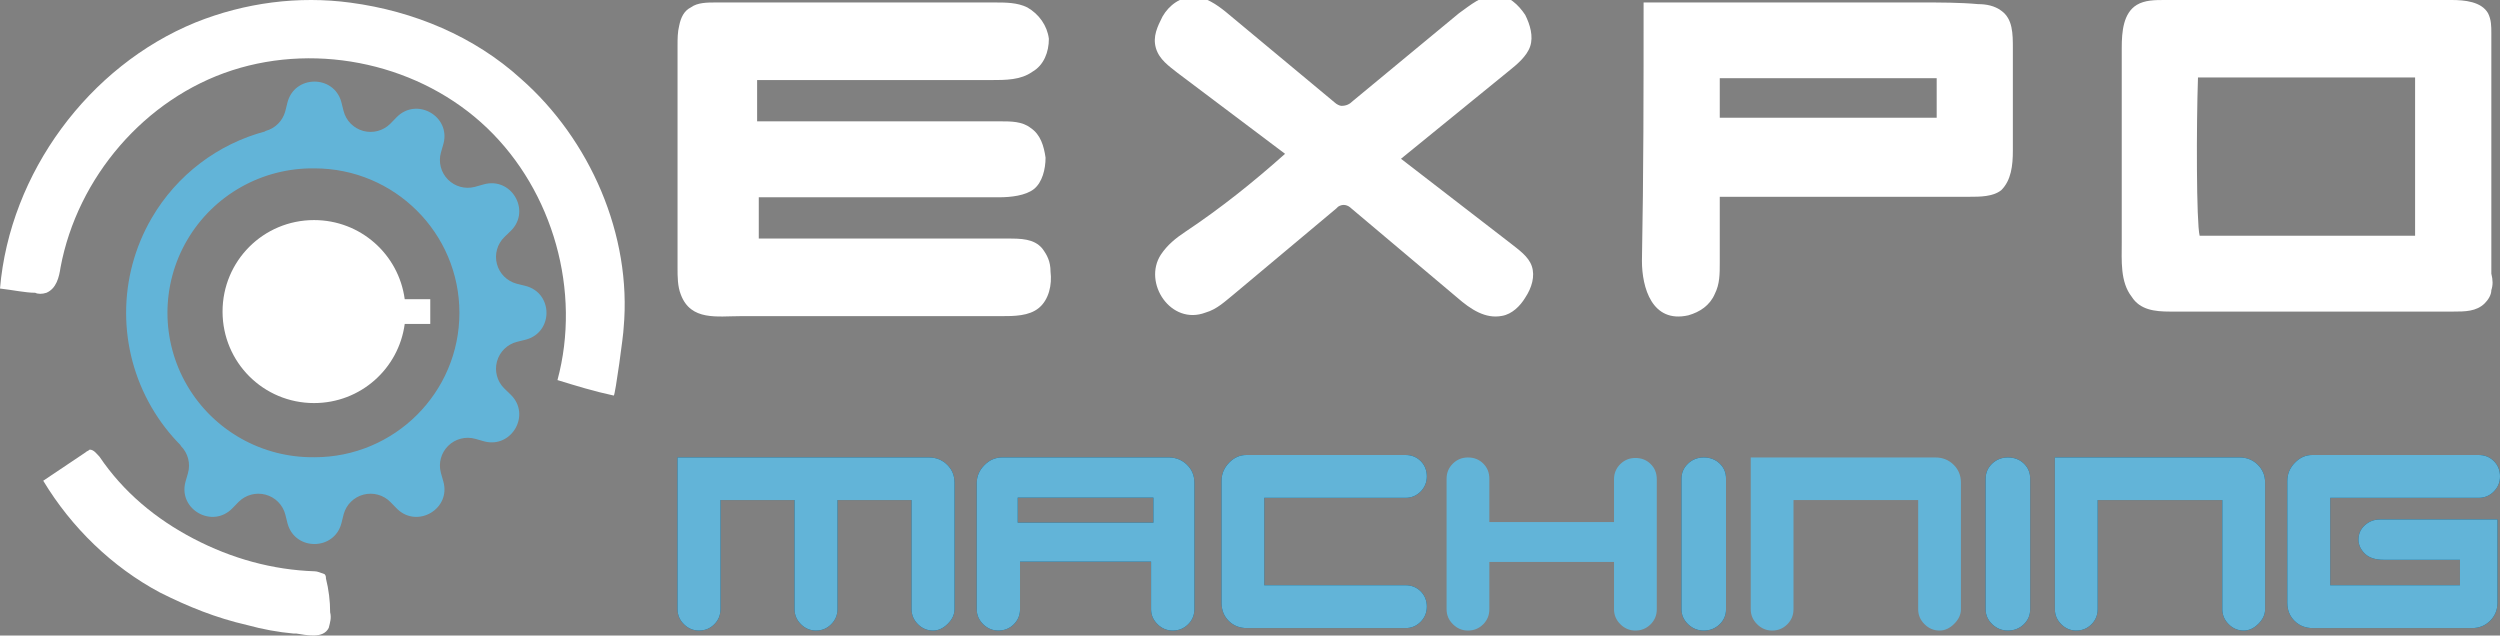 <?xml version="1.0" encoding="UTF-8"?>
<svg width="1011px" height="257px" viewBox="0 0 1011 257" version="1.1" xmlns="http://www.w3.org/2000/svg" xmlns:xlink="http://www.w3.org/1999/xlink">
    <rect x="0" y="0" width="1011" height="257" fill="#808080" stroke="none"/>
    <title>logo-expomachining_white</title>
    <g id="logo-expomachining_white" stroke="none" stroke-width="1" fill="none" fill-rule="evenodd">
        <path d="M119.859,256.207 L118.722,256.207 C112.465,255.635 106.209,254.491 99.953,252.774 C87.44,249.913 76.065,245.336 64.69,239.614 C45.352,229.314 28.858,213.293 17.483,194.411 L34.546,182.967 C35.114,182.395 35.683,182.395 36.252,181.823 C37.958,181.823 39.096,183.54 40.233,184.684 C49.902,198.989 62.984,209.86 78.34,217.871 C93.696,225.881 110.19,230.459 127.253,231.031 C128.391,231.031 129.528,231.603 131.234,232.175 C131.803,232.748 131.803,233.32 131.803,233.892 C132.941,238.469 133.509,243.047 133.509,247.624 C134.078,249.913 133.509,251.63 132.941,253.918 C130.666,258.496 123.84,256.779 119.859,256.207" id="Path-Copy-6" fill="#FFFFFF" fill-rule="nonzero"></path>
        <path d="M2.84217094e-14,116.687 C3.985,69.987 35.865,26.705 79.132,9.05 C99.057,1.077 120.69,-1.771 141.754,1.077 C167.372,4.494 191.852,14.745 210.638,31.83 C238.533,56.319 255.612,95.046 252.197,132.633 C252.197,134.911 248.781,159.969 248.211,159.969 C240.241,158.261 232.841,155.983 225.44,153.705 C235.118,117.826 223.732,77.391 196.975,51.763 C170.218,26.135 129.229,17.023 93.933,28.413 C58.637,39.803 31.311,71.696 24.48,108.144 C23.91,112.131 22.772,116.687 18.787,118.395 C17.079,118.965 15.371,118.965 14.232,118.395 C10.247,118.395 5.124,117.256 2.84217094e-14,116.687" id="Path-Copy-4" fill="#FFFFFF" fill-rule="nonzero"></path>
        <path d="M127,89 C145.796,89 161.239,102.888 163.668,121 L174,121 L174,131 L163.668,131 C161.239,149.112 145.796,163 127,163 C106.508,163 90,146.492 90,126 C90,105.508 106.508,89 127,89 Z" id="Combined-Shape-Copy" fill="#FFFFFF" fill-rule="nonzero"></path>
        <path d="M138.008,41.165 L138.097,41.502 L138.93,44.845 C139.922,48.8 142.99,51.908 146.943,52.962 C150.786,53.987 154.877,52.913 157.714,50.157 L157.954,49.917 L160.358,47.451 C168.428,39.132 182.222,46.952 179.368,57.995 L179.276,58.331 L178.326,61.65 C177.206,65.567 178.305,69.781 181.197,72.66 C184.008,75.458 188.084,76.567 191.919,75.599 L192.248,75.511 L195.579,74.576 C206.737,71.394 214.769,85.027 206.746,93.181 L206.498,93.426 L204.023,95.822 C201.079,98.654 199.909,102.855 200.967,106.794 C201.997,110.629 204.981,113.628 208.802,114.696 L209.113,114.778 L212.468,115.608 C223.73,118.431 223.843,134.232 212.805,137.303 L212.468,137.392 L209.113,138.222 C205.143,139.211 202.024,142.268 200.967,146.206 C199.938,150.036 201.016,154.113 203.782,156.939 L204.023,157.178 L206.498,159.574 C214.846,167.615 206.998,181.36 195.915,178.516 L195.579,178.424 L192.259,177.478 C188.327,176.357 184.094,177.449 181.201,180.331 C178.389,183.133 177.275,187.198 178.249,191.023 L178.338,191.35 L179.276,194.669 C182.469,205.788 168.787,213.791 160.604,205.796 L160.358,205.549 L157.954,203.083 C155.111,200.15 150.896,198.984 146.943,200.038 C143.094,201.064 140.084,204.038 139.013,207.845 L138.93,208.155 L138.097,211.498 C135.264,222.721 119.407,222.833 116.325,211.835 L116.235,211.498 L115.403,208.155 C114.41,204.2 111.342,201.092 107.39,200.038 C103.547,199.013 99.455,200.087 96.619,202.843 L96.379,203.083 L93.975,205.549 C85.905,213.868 72.111,206.048 74.965,195.005 L75.057,194.669 L76.007,191.362 C77.132,187.443 76.035,183.225 73.143,180.343 C73.103,180.303 73.063,180.264 73.023,180.225 L73.085,180.095 C68.581,175.565 64.612,170.425 61.312,164.751 C47.563,141.114 47.563,111.879 61.312,88.241 C71.54,70.656 88.198,58.196 107.287,53.127 L107.237,53 L107.39,52.962 C111.238,51.936 114.248,48.962 115.32,45.155 L115.403,44.845 L116.235,41.502 C119.068,30.279 134.926,30.167 138.008,41.165 Z M127.166,68.09 C106.028,67.792 86.367,78.858 75.71,97.051 C65.054,115.244 65.054,137.745 75.71,155.938 C86.367,174.131 106.028,185.197 127.166,184.899 L127.166,184.899 L127.166,184.91 C159.541,184.91 185.785,158.759 185.785,126.5 C185.785,94.241 159.541,68.09 127.166,68.09 Z" id="Combined-Shape-Copy-2" fill="#62B4D8" fill-rule="nonzero"></path>
        <path d="M377.321,255 C379.456,255 381.437,254.095 383.262,252.284 C385.087,250.473 386,248.509 386,246.391 L386,246.391 L386,195.146 C386,192.277 385.001,189.868 383.004,187.921 C381.006,185.974 378.561,185 375.668,185 L375.668,185 L274,185 L274,246.391 C274,248.714 274.861,250.73 276.583,252.438 C278.305,254.146 280.337,255 282.679,255 C285.09,255 287.139,254.163 288.827,252.489 C290.514,250.815 291.358,248.782 291.358,246.391 L291.358,246.391 L291.358,202.218 L321.321,202.218 L321.321,246.391 C321.321,248.714 322.182,250.73 323.904,252.438 C325.626,254.146 327.658,255 330,255 C332.411,255 334.46,254.146 336.148,252.438 C337.835,250.73 338.679,248.714 338.679,246.391 L338.679,246.391 L338.679,202.218 L368.642,202.218 L368.642,246.391 C368.642,248.714 369.503,250.73 371.225,252.438 C372.947,254.146 374.979,255 377.321,255 Z" id="Path-Copy-68" fill="#01537B" fill-rule="nonzero"></path>
        <path d="M472.586,185 L472.948,185.005 C475.706,185.083 478.05,186.055 479.98,187.921 C481.993,189.868 483,192.277 483,195.146 L483,195.146 L483,246.391 L482.995,246.715 C482.921,248.966 482.072,250.891 480.449,252.489 C478.748,254.163 476.682,255 474.252,255 C471.892,255 469.843,254.146 468.108,252.438 C466.372,250.73 465.504,248.714 465.504,246.391 L465.504,246.391 L465.504,227.123 L412.496,227.123 L412.496,246.391 L412.491,246.715 C412.417,248.966 411.568,250.891 409.944,252.489 C408.243,254.163 406.178,255 403.748,255 C401.387,255 399.339,254.146 397.604,252.438 C395.868,250.73 395,248.714 395,246.391 L395,246.391 L395,195.351 L395.005,195.011 C395.087,192.418 396.109,190.123 398.072,188.126 C400.12,186.042 402.498,185 405.206,185 L405.206,185 L472.586,185 Z M466.435,201.232 L411.565,201.232 L411.565,211.377 L466.435,211.377 L466.435,201.232 Z" id="Combined-Shape-Copy-11" fill="#01537B" fill-rule="nonzero"></path>
        <path d="M568.371,254 C570.768,254 572.805,253.158 574.483,251.474 C576.161,249.79 577,247.746 577,245.34 C577,242.866 576.178,240.804 574.535,239.155 C572.891,237.505 570.837,236.68 568.371,236.68 L568.371,236.68 L511.257,236.68 L511.257,201.32 L568.371,201.32 C570.768,201.32 572.805,200.478 574.483,198.794 C576.161,197.11 577,195.065 577,192.66 C577,190.186 576.178,188.124 574.535,186.474 C572.891,184.825 570.837,184 568.371,184 L568.371,184 L504.067,184 C501.396,184 499.051,185.048 497.03,187.144 C495.01,189.241 494,191.663 494,194.412 L494,194.412 L494,243.794 C494,246.749 494.976,249.189 496.928,251.113 C498.879,253.038 501.328,254 504.272,254 L504.272,254 L568.371,254 Z" id="Path-Copy-69" fill="#01537B" fill-rule="nonzero"></path>
        <path d="M661.356,255 C663.757,255 665.798,254.167 667.479,252.5 C669.16,250.833 670,248.81 670,246.429 L670,246.429 L670,193.776 C670,191.327 669.177,189.286 667.53,187.653 C665.884,186.02 663.826,185.204 661.356,185.204 C658.955,185.204 656.914,186.037 655.233,187.704 C653.552,189.371 652.712,191.395 652.712,193.776 L652.712,193.776 L652.712,211.122 L602.288,211.122 L602.288,193.571 C602.288,191.122 601.465,189.082 599.818,187.449 C598.172,185.816 596.114,185 593.644,185 C591.243,185 589.202,185.833 587.521,187.5 C585.84,189.167 585,191.19 585,193.571 L585,193.571 L585,246.429 C585,248.741 585.858,250.748 587.573,252.449 C589.288,254.15 591.312,255 593.644,255 C596.045,255 598.086,254.167 599.767,252.5 C601.448,250.833 602.288,248.81 602.288,246.429 L602.288,246.429 L602.288,227.245 L652.712,227.245 L652.712,246.429 C652.712,248.741 653.569,250.748 655.285,252.449 C657,254.15 659.023,255 661.356,255 Z" id="Path-Copy-70" fill="#62B4D8" fill-rule="nonzero"></path>
        <path d="M689,255 C691.5,255 693.625,254.167 695.375,252.5 C697.125,250.833 698,248.81 698,246.429 L698,246.429 L698,193.571 C698,191.122 697.143,189.082 695.429,187.449 C693.714,185.816 691.571,185 689,185 C686.5,185 684.375,185.833 682.625,187.5 C680.875,189.167 680,191.19 680,193.571 L680,193.571 L680,246.429 C680,248.741 680.893,250.748 682.679,252.449 C684.464,254.15 686.571,255 689,255 Z" id="Path-Copy-71" fill="#01537B" fill-rule="nonzero"></path>
        <path d="M784.356,255 C786.483,255 788.455,254.095 790.273,252.284 C792.091,250.473 793,248.509 793,246.391 L793,246.391 L793,195.146 C793,192.277 792.005,189.868 790.016,187.921 C788.026,185.974 785.591,185 782.709,185 L782.709,185 L708,185 L708,246.391 C708,248.714 708.858,250.73 710.573,252.438 C712.288,254.146 714.312,255 716.644,255 C719.045,255 721.086,254.163 722.767,252.489 C724.448,250.815 725.288,248.782 725.288,246.391 L725.288,246.391 L725.288,202.218 L775.712,202.218 L775.712,246.391 C775.712,248.714 776.569,250.73 778.285,252.438 C780,254.146 782.023,255 784.356,255 Z" id="Path-Copy-72" fill="#62B4D8" fill-rule="nonzero"></path>
        <path d="M812,255 C814.5,255 816.625,254.167 818.375,252.5 C820.125,250.833 821,248.81 821,246.429 L821,246.429 L821,193.571 C821,191.122 820.143,189.082 818.429,187.449 C816.714,185.816 814.571,185 812,185 C809.5,185 807.375,185.833 805.625,187.5 C803.875,189.167 803,191.19 803,193.571 L803,193.571 L803,246.429 C803,248.741 803.893,250.748 805.679,252.449 C807.464,254.15 809.571,255 812,255 Z" id="Path-Copy-73" fill="#01537B" fill-rule="nonzero"></path>
        <path d="M907.356,255 C909.483,255 911.455,254.095 913.273,252.284 C915.091,250.473 916,248.509 916,246.391 L916,246.391 L916,195.146 C916,192.277 915.005,189.868 913.016,187.921 C911.026,185.974 908.591,185 905.709,185 L905.709,185 L831,185 L831,246.391 C831,248.714 831.858,250.73 833.573,252.438 C835.288,254.146 837.312,255 839.644,255 C842.045,255 844.086,254.163 845.767,252.489 C847.448,250.815 848.288,248.782 848.288,246.391 L848.288,246.391 L848.288,202.218 L898.712,202.218 L898.712,246.391 C898.712,248.714 899.569,250.73 901.285,252.438 C903,254.146 905.023,255 907.356,255 Z" id="Path-Copy-74" fill="#01537B" fill-rule="nonzero"></path>
        <path d="M999.657,254 C1002.544,254 1004.985,253.021 1006.978,251.062 C1008.972,249.103 1009.969,246.68 1009.969,243.794 L1009.969,243.794 L1009.969,210.082 L962.432,210.082 C960.094,210.082 958.066,210.856 956.348,212.402 C954.629,213.948 953.77,215.89 953.77,218.227 C953.77,220.289 954.612,222.162 956.296,223.845 C957.98,225.529 960.507,226.371 963.875,226.371 L963.875,226.371 L994.811,226.371 L994.811,236.68 L942.324,236.68 L942.324,201.32 L1002.338,201.32 C1004.744,201.32 1006.789,200.478 1008.474,198.794 C1010.158,197.11 1011,195.065 1011,192.66 C1011,190.186 1010.175,188.124 1008.525,186.474 C1006.875,184.825 1004.813,184 1002.338,184 L1002.338,184 L935.106,184 C932.424,184 930.07,185.048 928.042,187.144 C926.014,189.241 925,191.663 925,194.412 L925,194.412 L925,243.794 C925,246.749 925.98,249.189 927.939,251.113 C929.898,253.038 932.356,254 935.312,254 L935.312,254 L999.657,254 Z" id="Path-Copy-75" fill="#01537B" fill-rule="nonzero"></path>
        <path d="M377.321,255 C379.456,255 381.437,254.095 383.262,252.284 C385.087,250.473 386,248.509 386,246.391 L386,246.391 L386,195.146 C386,192.277 385.001,189.868 383.004,187.921 C381.006,185.974 378.561,185 375.668,185 L375.668,185 L274,185 L274,246.391 C274,248.714 274.861,250.73 276.583,252.438 C278.305,254.146 280.337,255 282.679,255 C285.09,255 287.139,254.163 288.827,252.489 C290.514,250.815 291.358,248.782 291.358,246.391 L291.358,246.391 L291.358,202.218 L321.321,202.218 L321.321,246.391 C321.321,248.714 322.182,250.73 323.904,252.438 C325.626,254.146 327.658,255 330,255 C332.411,255 334.46,254.146 336.148,252.438 C337.835,250.73 338.679,248.714 338.679,246.391 L338.679,246.391 L338.679,202.218 L368.642,202.218 L368.642,246.391 C368.642,248.714 369.503,250.73 371.225,252.438 C372.947,254.146 374.979,255 377.321,255 Z" id="Path-Copy-78" fill="#62B4D8" fill-rule="nonzero"></path>
        <path d="M472.586,185 L472.948,185.005 C475.706,185.083 478.05,186.055 479.98,187.921 C481.993,189.868 483,192.277 483,195.146 L483,195.146 L483,246.391 L482.995,246.715 C482.921,248.966 482.072,250.891 480.449,252.489 C478.748,254.163 476.682,255 474.252,255 C471.892,255 469.843,254.146 468.108,252.438 C466.372,250.73 465.504,248.714 465.504,246.391 L465.504,246.391 L465.504,227.123 L412.496,227.123 L412.496,246.391 L412.491,246.715 C412.417,248.966 411.568,250.891 409.944,252.489 C408.243,254.163 406.178,255 403.748,255 C401.387,255 399.339,254.146 397.604,252.438 C395.868,250.73 395,248.714 395,246.391 L395,246.391 L395,195.351 L395.005,195.011 C395.087,192.418 396.109,190.123 398.072,188.126 C400.12,186.042 402.498,185 405.206,185 L405.206,185 L472.586,185 Z M466.435,201.232 L411.565,201.232 L411.565,211.377 L466.435,211.377 L466.435,201.232 Z" id="Combined-Shape-Copy-12" fill="#62B4D8" fill-rule="nonzero"></path>
        <path d="M568.371,254 C570.768,254 572.805,253.158 574.483,251.474 C576.161,249.79 577,247.746 577,245.34 C577,242.866 576.178,240.804 574.535,239.155 C572.891,237.505 570.837,236.68 568.371,236.68 L568.371,236.68 L511.257,236.68 L511.257,201.32 L568.371,201.32 C570.768,201.32 572.805,200.478 574.483,198.794 C576.161,197.11 577,195.065 577,192.66 C577,190.186 576.178,188.124 574.535,186.474 C572.891,184.825 570.837,184 568.371,184 L568.371,184 L504.067,184 C501.396,184 499.051,185.048 497.03,187.144 C495.01,189.241 494,191.663 494,194.412 L494,194.412 L494,243.794 C494,246.749 494.976,249.189 496.928,251.113 C498.879,253.038 501.328,254 504.272,254 L504.272,254 L568.371,254 Z" id="Path-Copy-79" fill="#62B4D8" fill-rule="nonzero"></path>
        <path d="M689,255 C691.5,255 693.625,254.167 695.375,252.5 C697.125,250.833 698,248.81 698,246.429 L698,246.429 L698,193.571 C698,191.122 697.143,189.082 695.429,187.449 C693.714,185.816 691.571,185 689,185 C686.5,185 684.375,185.833 682.625,187.5 C680.875,189.167 680,191.19 680,193.571 L680,193.571 L680,246.429 C680,248.741 680.893,250.748 682.679,252.449 C684.464,254.15 686.571,255 689,255 Z" id="Path-Copy-80" fill="#62B4D8" fill-rule="nonzero"></path>
        <path d="M812,255 C814.5,255 816.625,254.167 818.375,252.5 C820.125,250.833 821,248.81 821,246.429 L821,246.429 L821,193.571 C821,191.122 820.143,189.082 818.429,187.449 C816.714,185.816 814.571,185 812,185 C809.5,185 807.375,185.833 805.625,187.5 C803.875,189.167 803,191.19 803,193.571 L803,193.571 L803,246.429 C803,248.741 803.893,250.748 805.679,252.449 C807.464,254.15 809.571,255 812,255 Z" id="Path-Copy-81" fill="#62B4D8" fill-rule="nonzero"></path>
        <path d="M907.356,255 C909.483,255 911.455,254.095 913.273,252.284 C915.091,250.473 916,248.509 916,246.391 L916,246.391 L916,195.146 C916,192.277 915.005,189.868 913.016,187.921 C911.026,185.974 908.591,185 905.709,185 L905.709,185 L831,185 L831,246.391 C831,248.714 831.858,250.73 833.573,252.438 C835.288,254.146 837.312,255 839.644,255 C842.045,255 844.086,254.163 845.767,252.489 C847.448,250.815 848.288,248.782 848.288,246.391 L848.288,246.391 L848.288,202.218 L898.712,202.218 L898.712,246.391 C898.712,248.714 899.569,250.73 901.285,252.438 C903,254.146 905.023,255 907.356,255 Z" id="Path-Copy-82" fill="#62B4D8" fill-rule="nonzero"></path>
        <path d="M999.657,254 C1002.544,254 1004.985,253.021 1006.978,251.062 C1008.972,249.103 1009.969,246.68 1009.969,243.794 L1009.969,243.794 L1009.969,210.082 L962.432,210.082 C960.094,210.082 958.066,210.856 956.348,212.402 C954.629,213.948 953.77,215.89 953.77,218.227 C953.77,220.289 954.612,222.162 956.296,223.845 C957.98,225.529 960.507,226.371 963.875,226.371 L963.875,226.371 L994.811,226.371 L994.811,236.68 L942.324,236.68 L942.324,201.32 L1002.338,201.32 C1004.744,201.32 1006.789,200.478 1008.474,198.794 C1010.158,197.11 1011,195.065 1011,192.66 C1011,190.186 1010.175,188.124 1008.525,186.474 C1006.875,184.825 1004.813,184 1002.338,184 L1002.338,184 L935.106,184 C932.424,184 930.07,185.048 928.042,187.144 C926.014,189.241 925,191.663 925,194.412 L925,194.412 L925,243.794 C925,246.749 925.98,249.189 927.939,251.113 C929.898,253.038 932.356,254 935.312,254 L935.312,254 L999.657,254 Z" id="Path-Copy-83" fill="#62B4D8" fill-rule="nonzero"></path>
        <path d="M976.666,31.333 L888.864,31.333 C888.194,50.667 888.194,90 889.535,95.333 L976.666,95.333 L976.666,31.333 Z M1007.497,117.333 C1007.497,119.333 1006.157,121.333 1004.816,122.667 C1001.465,126 996.773,126 992.082,126 L877.47,126 C871.438,126 865.406,125.333 862.055,120 C857.363,114 858.033,105.333 858.033,98 L858.033,19.333 C858.033,12.667 858.703,5.333 864.065,2 C867.417,0 871.438,0 875.459,0 L991.411,0 C996.773,0 1003.476,0.667 1006.157,5.333 C1007.497,8 1007.497,10.667 1007.497,13.333 L1007.497,110.667 C1008.168,113.333 1008.168,115.333 1007.497,117.333" id="Shape-Copy-19" fill="#FFFFFF" fill-rule="nonzero"></path>
        <path d="M274.67,10.347 C275.341,7.009 276.682,4.338 279.363,3.003 C282.045,1 286.067,1 289.419,1 L402.042,1 C406.735,1 411.428,1 415.45,3.003 C420.143,5.673 423.495,10.347 424.165,15.688 C424.165,21.029 422.154,26.37 417.461,29.041 C412.769,32.379 406.735,32.379 400.702,32.379 L306.178,32.379 L306.178,49.07 L404.724,49.07 C408.746,49.07 413.439,49.07 416.791,51.74 C420.813,54.411 422.154,59.084 422.824,63.758 C422.824,68.431 421.483,73.772 418.132,76.443 C414.78,79.114 408.746,79.781 404.054,79.781 L306.849,79.781 L306.849,96.472 L407.406,96.472 C412.769,96.472 418.132,96.472 421.483,100.478 C423.495,103.148 424.835,105.819 424.835,109.825 C425.506,115.166 424.165,121.175 420.143,124.513 C416.12,127.851 410.087,127.851 404.724,127.851 L334.334,127.851 L299.474,127.851 C290.089,127.851 279.363,129.854 275.341,119.172 C274,115.834 274,111.828 274,108.49 L274,18.359 C274,15.688 274,13.017 274.67,10.347" id="Path-Copy-76" fill="#FFFFFF" fill-rule="nonzero"></path>
        <path d="M783.196,31.631 L695.473,31.631 L695.473,47.612 L783.196,47.612 L783.196,31.631 Z M664.67,1 L777.17,1 C784.536,1 792.571,1 799.938,1.666 C803.286,1.666 806.634,2.332 809.312,4.329 C814,7.659 814,13.652 814,19.645 L814,60.93 C814,66.923 813.33,72.916 809.312,76.911 C805.964,79.575 800.607,79.575 796.589,79.575 L695.473,79.575 L695.473,106.21 C695.473,110.871 695.473,114.867 693.464,118.862 C691.455,123.523 687.438,126.187 682.75,127.518 C668.018,130.848 664,116.198 664,105.544 C664.67,70.252 664.67,35.626 664.67,1" id="Shape-Copy-20" fill="#FFFFFF" fill-rule="nonzero"></path>
        <path d="M566.562,64.207 L610.767,98.314 C614.116,100.989 618.135,103.664 619.474,107.676 C620.814,111.689 619.474,116.37 616.795,120.383 C614.786,123.727 611.437,127.07 607.418,127.739 C600.721,129.077 594.693,125.064 589.334,120.383 L546.468,84.27 C545.129,82.932 543.119,82.264 541.11,83.601 C541.11,83.601 540.44,84.27 540.44,84.27 L498.914,119.045 C495.565,121.72 492.216,125.064 487.527,126.402 C473.462,131.752 462.075,114.364 469.443,102.995 C472.122,98.983 475.471,96.308 479.49,93.633 C493.555,84.27 506.951,73.57 519.677,62.201 L476.141,29.432 C472.792,26.757 468.773,24.082 467.434,19.4 C466.094,14.719 468.104,10.706 470.113,6.694 C472.792,2.013 477.48,-1.331 482.839,-1.331 C487.527,-1.331 492.216,2.013 495.565,4.688 L539.77,41.469 C540.44,42.138 541.78,42.807 542.449,42.807 C544.459,42.807 545.798,42.138 547.138,40.801 L590.004,5.356 C594.693,2.013 599.381,-2 604.739,-2 C610.098,-2 614.116,2.013 616.795,6.025 C618.805,10.038 620.144,14.719 618.805,18.732 C617.465,22.744 613.446,26.088 610.098,28.763 L566.562,64.207 Z" id="Path-Copy-77" fill="#FFFFFF" fill-rule="nonzero"></path>
    </g>
</svg>